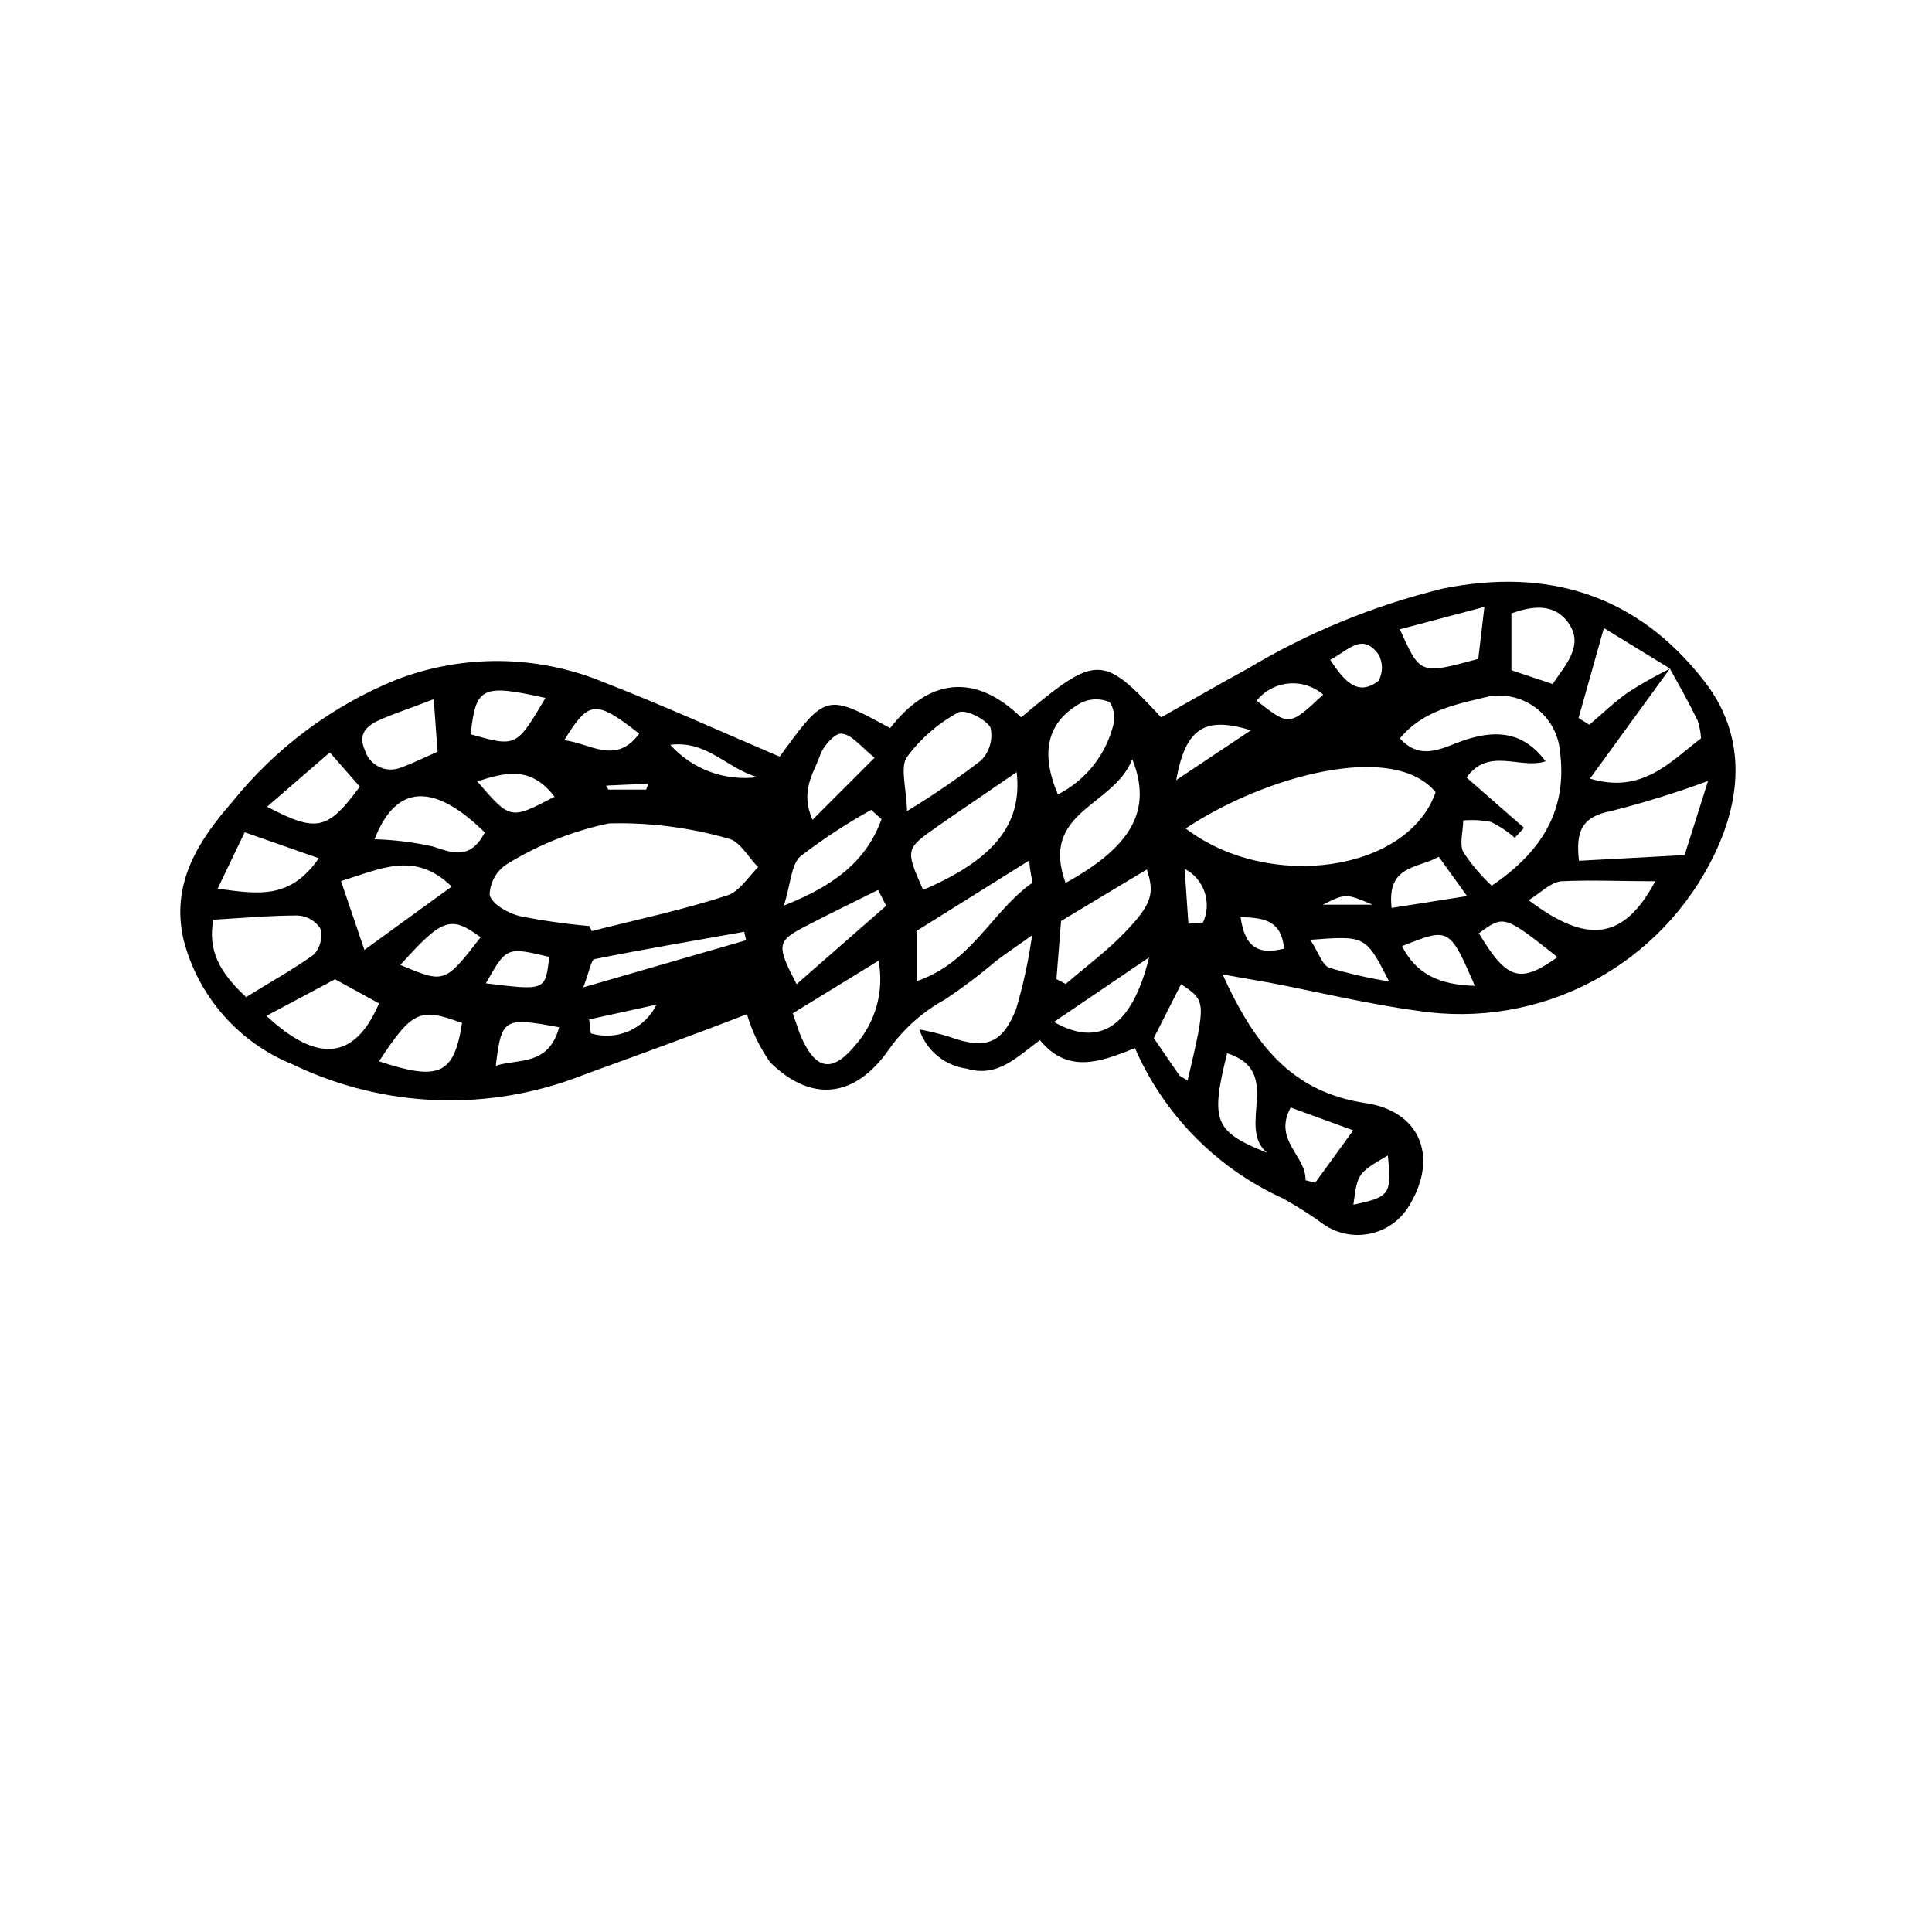 <?xml version="1.0" encoding="UTF-8"?>
<!-- Uploaded to: ICON Repo, www.iconrepo.com, Generator: ICON Repo Mixer Tools -->
<svg fill="#000000" width="800px" height="800px" version="1.1" viewBox="144 144 512 512" xmlns="http://www.w3.org/2000/svg">
 <path d="m350.62 344.52c12.203-16.793 12.371-16.793 29.277-7.559 10.188-13.156 22.391-14.777 34.707-2.856 20.039-16.793 21.551-16.793 37.113 0 7.445-4.199 15.059-8.621 22.785-12.82v0.004c16.145-9.684 33.656-16.871 51.945-21.328 27.988-5.598 51.445 1.734 69.133 24.461 11.195 14.273 10.078 30.73 2.856 45.789l0.004 0.004c-6.906 14.488-18.297 26.367-32.484 33.867-14.188 7.504-30.418 10.23-46.281 7.781-13.266-1.793-26.309-4.981-39.52-7.5l-12.148-2.129c8.285 18.25 18.082 31.18 37.898 34.09 14.332 2.129 19.199 14.051 11.922 26.535-2.133 4-5.871 6.898-10.273 7.965-4.406 1.07-9.059 0.207-12.789-2.367-3.453-2.516-7.062-4.816-10.805-6.887-17.527-7.973-31.484-22.148-39.184-39.801-9.012 3.582-17.688 6.996-25.191-2.129-6.102 4.477-11.195 10.02-19.367 7.559-2.867-0.379-5.566-1.555-7.793-3.394-2.227-1.844-3.891-4.273-4.801-7.016 2.625 0.496 5.219 1.133 7.781 1.902 9.629 3.527 14.164 2.07 17.855-7.223 1.906-6.414 3.328-12.965 4.254-19.59-4.926 3.469-7.223 5.039-9.461 6.719v-0.004c-4.348 3.695-8.91 7.133-13.656 10.301-5.859 3.211-10.914 7.711-14.781 13.156-9.012 12.988-20.602 14.219-31.516 3.469-2.734-3.887-4.816-8.199-6.156-12.762-14.332 5.598-28.828 10.805-43.383 16.121-24.883 9.836-52.742 8.844-76.859-2.742-14.398-5.777-25.184-18.062-29.055-33.082-3.469-14.945 4.031-26.422 12.875-36.5 11.461-14.289 26.371-25.426 43.328-32.355 17.695-6.871 37.352-6.691 54.914 0.504 15.844 6.156 31.238 13.156 46.855 19.816zm235.95-23.344-17.52-10.746-6.719 23.848 2.856 1.793c3.469-2.969 6.773-6.156 10.469-8.734 3.508-2.231 7.133-4.266 10.859-6.106l-21.16 29.109c13.77 4.141 21.215-4.367 29.445-10.691-0.105-1.578-0.406-3.141-0.895-4.644-2.238-4.648-4.816-9.238-7.391-13.828zm-286.33 68.238 0.559 1.344c12.035-3.078 24.125-5.598 35.938-9.461 3.191-1.008 5.598-4.926 8.172-7.5-2.633-2.633-4.871-6.941-7.894-7.559h0.004c-10.277-2.949-20.941-4.309-31.629-4.031-9.547 1.996-18.676 5.633-26.98 10.75-2.836 1.789-4.582 4.879-4.648 8.23 0.672 2.465 4.926 4.871 8.004 5.598 6.106 1.215 12.273 2.094 18.477 2.629zm224.25-35.434c-11.195-13.715-45.453-4.309-66.277 9.574 22.055 16.793 58.887 11.473 66.223-9.574zm23.398 9.406-2.465 2.633v-0.004c-1.91-1.676-4.039-3.086-6.324-4.199-2.414-0.469-4.883-0.602-7.332-0.391 0 2.801-1.062 6.102 0 8.34 2.144 3.281 4.684 6.289 7.555 8.957 13.434-9.125 20.098-20.152 18.082-35.66-0.41-4.457-2.644-8.547-6.176-11.305-3.527-2.754-8.039-3.93-12.465-3.25-8.34 2.07-17.52 3.527-23.789 11.195 4.758 5.094 9.348 3.469 14.668 1.344 11.195-4.477 18.359-2.742 23.957 4.703-6.66 2.238-15.113-3.918-20.938 4.309zm-338.56 44.781c6.215-3.863 12.316-7.223 17.855-11.195 1.699-1.859 2.348-4.445 1.734-6.887-1.328-2.043-3.555-3.332-5.988-3.469-7.332 0-14.668 0.672-22.391 1.121-1.512 8.059 1.566 13.938 8.789 20.598zm204.1-59.562c-8.062 5.598-14.609 9.91-21.047 14.441-8.508 5.988-8.453 6.047-3.75 16.793 18.246-7.836 26.422-17.016 24.797-31.234zm183.22 2.352c-8.449 3.133-17.066 5.809-25.805 8.004-7.5 1.457-9.348 5.207-8.398 13.156l27.988-1.512zm-242.55 61.578c1.062 3.023 1.566 4.758 2.238 6.324 3.918 8.734 8.23 9.516 14.332 2.129h-0.004c5.406-6.109 7.68-14.379 6.16-22.395zm-113.52-16.793 23.121-16.793c-9.742-9.516-18.695-4.703-29.332-1.457zm143.87-36.836h-0.004c6.754-4.094 13.277-8.559 19.535-13.379 2.266-2.297 3.215-5.582 2.519-8.734-1.398-2.352-6.828-4.981-8.566-3.973-5.32 2.879-9.945 6.891-13.547 11.754-1.902 2.746-0.223 7.84 0 14.445zm32.352 13.098-29.895 18.695v13.324c14.5-4.871 19.93-18.418 30.453-25.918 0.504-0.504-0.559-3.188-0.559-6.102zm7.164 31.461 2.465 1.289c5.207-4.477 10.805-8.621 15.562-13.547 7.391-7.668 8.004-10.41 5.934-16.793l-22.727 13.66zm2.519-25.527c17.352-9.574 23.008-19.258 17.578-32.746-4.871 12.594-24.574 13.715-17.691 32.746zm-211.88 35.27c13.211 12.316 23.289 12.09 29.836-3.305l-11.645-6.383zm209.75-58.668c7.527-3.828 12.961-10.801 14.836-19.031 0.391-1.848-0.391-5.316-1.512-5.598-2.332-0.879-4.926-0.758-7.164 0.336-8.902 4.926-10.973 12.984-6.16 24.293zm124.72 27.988c15.844 12.035 25.359 10.355 33.586-4.981-8.621 0-16.793-0.391-25.023 0-2.852 0.391-5.371 3.078-8.562 5.039zm-276.59-17.91c-13.715-13.492-23.625-12.652-29.223 1.789 5.18 0.145 10.336 0.781 15.395 1.906 5.316 1.734 9.906 3.691 13.828-3.695zm106.36 19.426-2.129-4.199c-6.719 3.359-13.547 6.606-20.207 10.133-6.66 3.527-6.551 4.926-1.398 14.836zm-1.234-22.953-2.742-2.465c-6.523 3.625-12.773 7.723-18.695 12.262-2.519 2.184-2.574 7.164-4.422 13.098 13.715-5.43 21.887-11.98 25.859-22.895zm-149.12 10.355-19.648-6.887-7.168 14.949c10.805 1.453 19.203 2.91 26.816-8.062zm326.97-46.184c3.469-5.148 8.117-10.02 4.477-15.73-3.637-5.711-9.574-5.094-15.395-2.969v15.062zm-19.703-6.66 1.621-13.77-22.391 5.934c5.371 12.035 5.371 12.035 20.766 7.836zm-320.98 39.184c13.211 6.941 16.066 6.215 24.574-5.316l-7.949-9.07zm44.168-28.492c-5.598 2.184-9.91 3.582-13.938 5.316-4.031 1.734-6.215 3.973-4.309 8.172l-0.004 0.004c0.566 1.934 1.922 3.539 3.731 4.422 1.812 0.887 3.91 0.965 5.785 0.223 3.246-1.176 6.324-2.742 9.742-4.199zm7.5 85.816c-11.195-4.141-13.098-3.359-22 10.133 15.953 5.316 19.871 3.527 22-10.133zm182.1-17.41-25.246 17.129c12.035 6.832 20.656 1.457 25.246-17.184zm31.348 51.891c-8.453-6.887 4.477-21.664-10.691-26.477-4.477 18.027-3.469 20.77 10.691 26.422zm-191.34-120.63c-16.793-3.75-18.473-2.969-19.816 9.629 12.094 3.414 12.094 3.414 19.816-9.629zm87.215 15.844c-3.75-3.023-6.211-6.383-8.953-6.383-1.734 0-4.871 3.527-5.598 6.047-1.68 4.59-5.207 9.18-1.902 16.793zm82.961 85.535c4.926-21.047 4.926-21.047-1.734-25.527l-7.223 14.273c2.297 3.359 4.477 6.606 6.719 9.797 0.223 0.395 0.727 0.504 2.238 1.457zm-208.63-30.621c11.754 4.926 11.754 4.926 21.273-7.332-7.894-5.824-10.133-5.094-21.273 7.332zm235.95 37.785c-4.758 8.734 4.141 12.707 3.918 19.258l2.574 0.672 10.078-13.883zm70.699-39.855c-14.164-11.195-14.164-11.195-20.824-6.324 7.391 12.367 10.918 13.434 20.824 6.324zm-215.02-4.477-0.504-2.238c-13.211 2.352-26.422 4.59-39.578 7.223-0.953 0-1.398 3.137-3.078 7.5zm193.13 12.09c-6.773-15.508-6.773-15.508-19.312-10.523 3.805 7.445 9.852 10.242 19.367 10.523zm-9.574-34.203c-5.598 3.191-13.828 2.129-12.484 13.547l19.984-3.137zm-211.88-32.637c-11.586-9.012-13.324-8.902-19.871 1.734 6.941 0.84 13.66 6.664 19.871-1.734zm-22.391 16.793c-6.324-8.34-12.988-6.551-20.543-4.141 8.789 10.188 8.789 10.188 20.32 4.141zm200.4 38.121c2.129 3.305 3.023 6.438 4.812 7.109h0.004c5.211 1.562 10.523 2.781 15.898 3.641-6.215-12.148-6.215-12.148-20.938-11.027zm-199.23 22.895c-14.668-2.742-15.281-2.352-16.793 10.188 6.043-1.902 13.992 0.113 16.793-10.188zm-19.426-11.645c15.785 1.961 15.785 1.961 16.793-6.996-11.305-2.684-11.305-2.684-16.793 7zm182.94-53.848 19.816-13.211c-12.316-3.75-17.301-0.617-19.816 13.211zm40.809-31.906c3.973 6.102 7.5 9.684 12.82 5.598l-0.004-0.004c1.207-2.176 1.207-4.82 0-6.996-4.367-5.988-8.004-1.008-12.875 1.457zm-19.48 10.859c8.676 6.773 8.676 6.773 17.633-1.625-2.543-2.191-5.867-3.246-9.203-2.93-3.34 0.316-6.406 1.98-8.488 4.609zm25.637 133.56c9.684-2.016 10.188-2.801 9.125-13.043-8.004 4.703-8.004 4.703-9.125 13.043zm-181.04-121.87c5.844 6.5 14.512 9.703 23.176 8.566-8.176-2.238-13.324-9.797-23.176-8.566zm-21.496 72.773 0.449 3.695c3.332 1.004 6.914 0.789 10.102-0.605 3.191-1.395 5.781-3.879 7.305-7.008zm172.64-27.094c1.176 8.34 4.981 9.965 11.531 8.34-0.668-7.219-4.926-8.227-11.531-8.34zm-13.824 1.738 3.863-0.336c2.445-5.281 0.297-11.551-4.871-14.219zm-143.7-35.547 0.559-1.566-11.195 0.504 0.617 1.062zm192.51 30.508c-7.109-3.023-7.109-3.023-13.211 0z"/>
</svg>